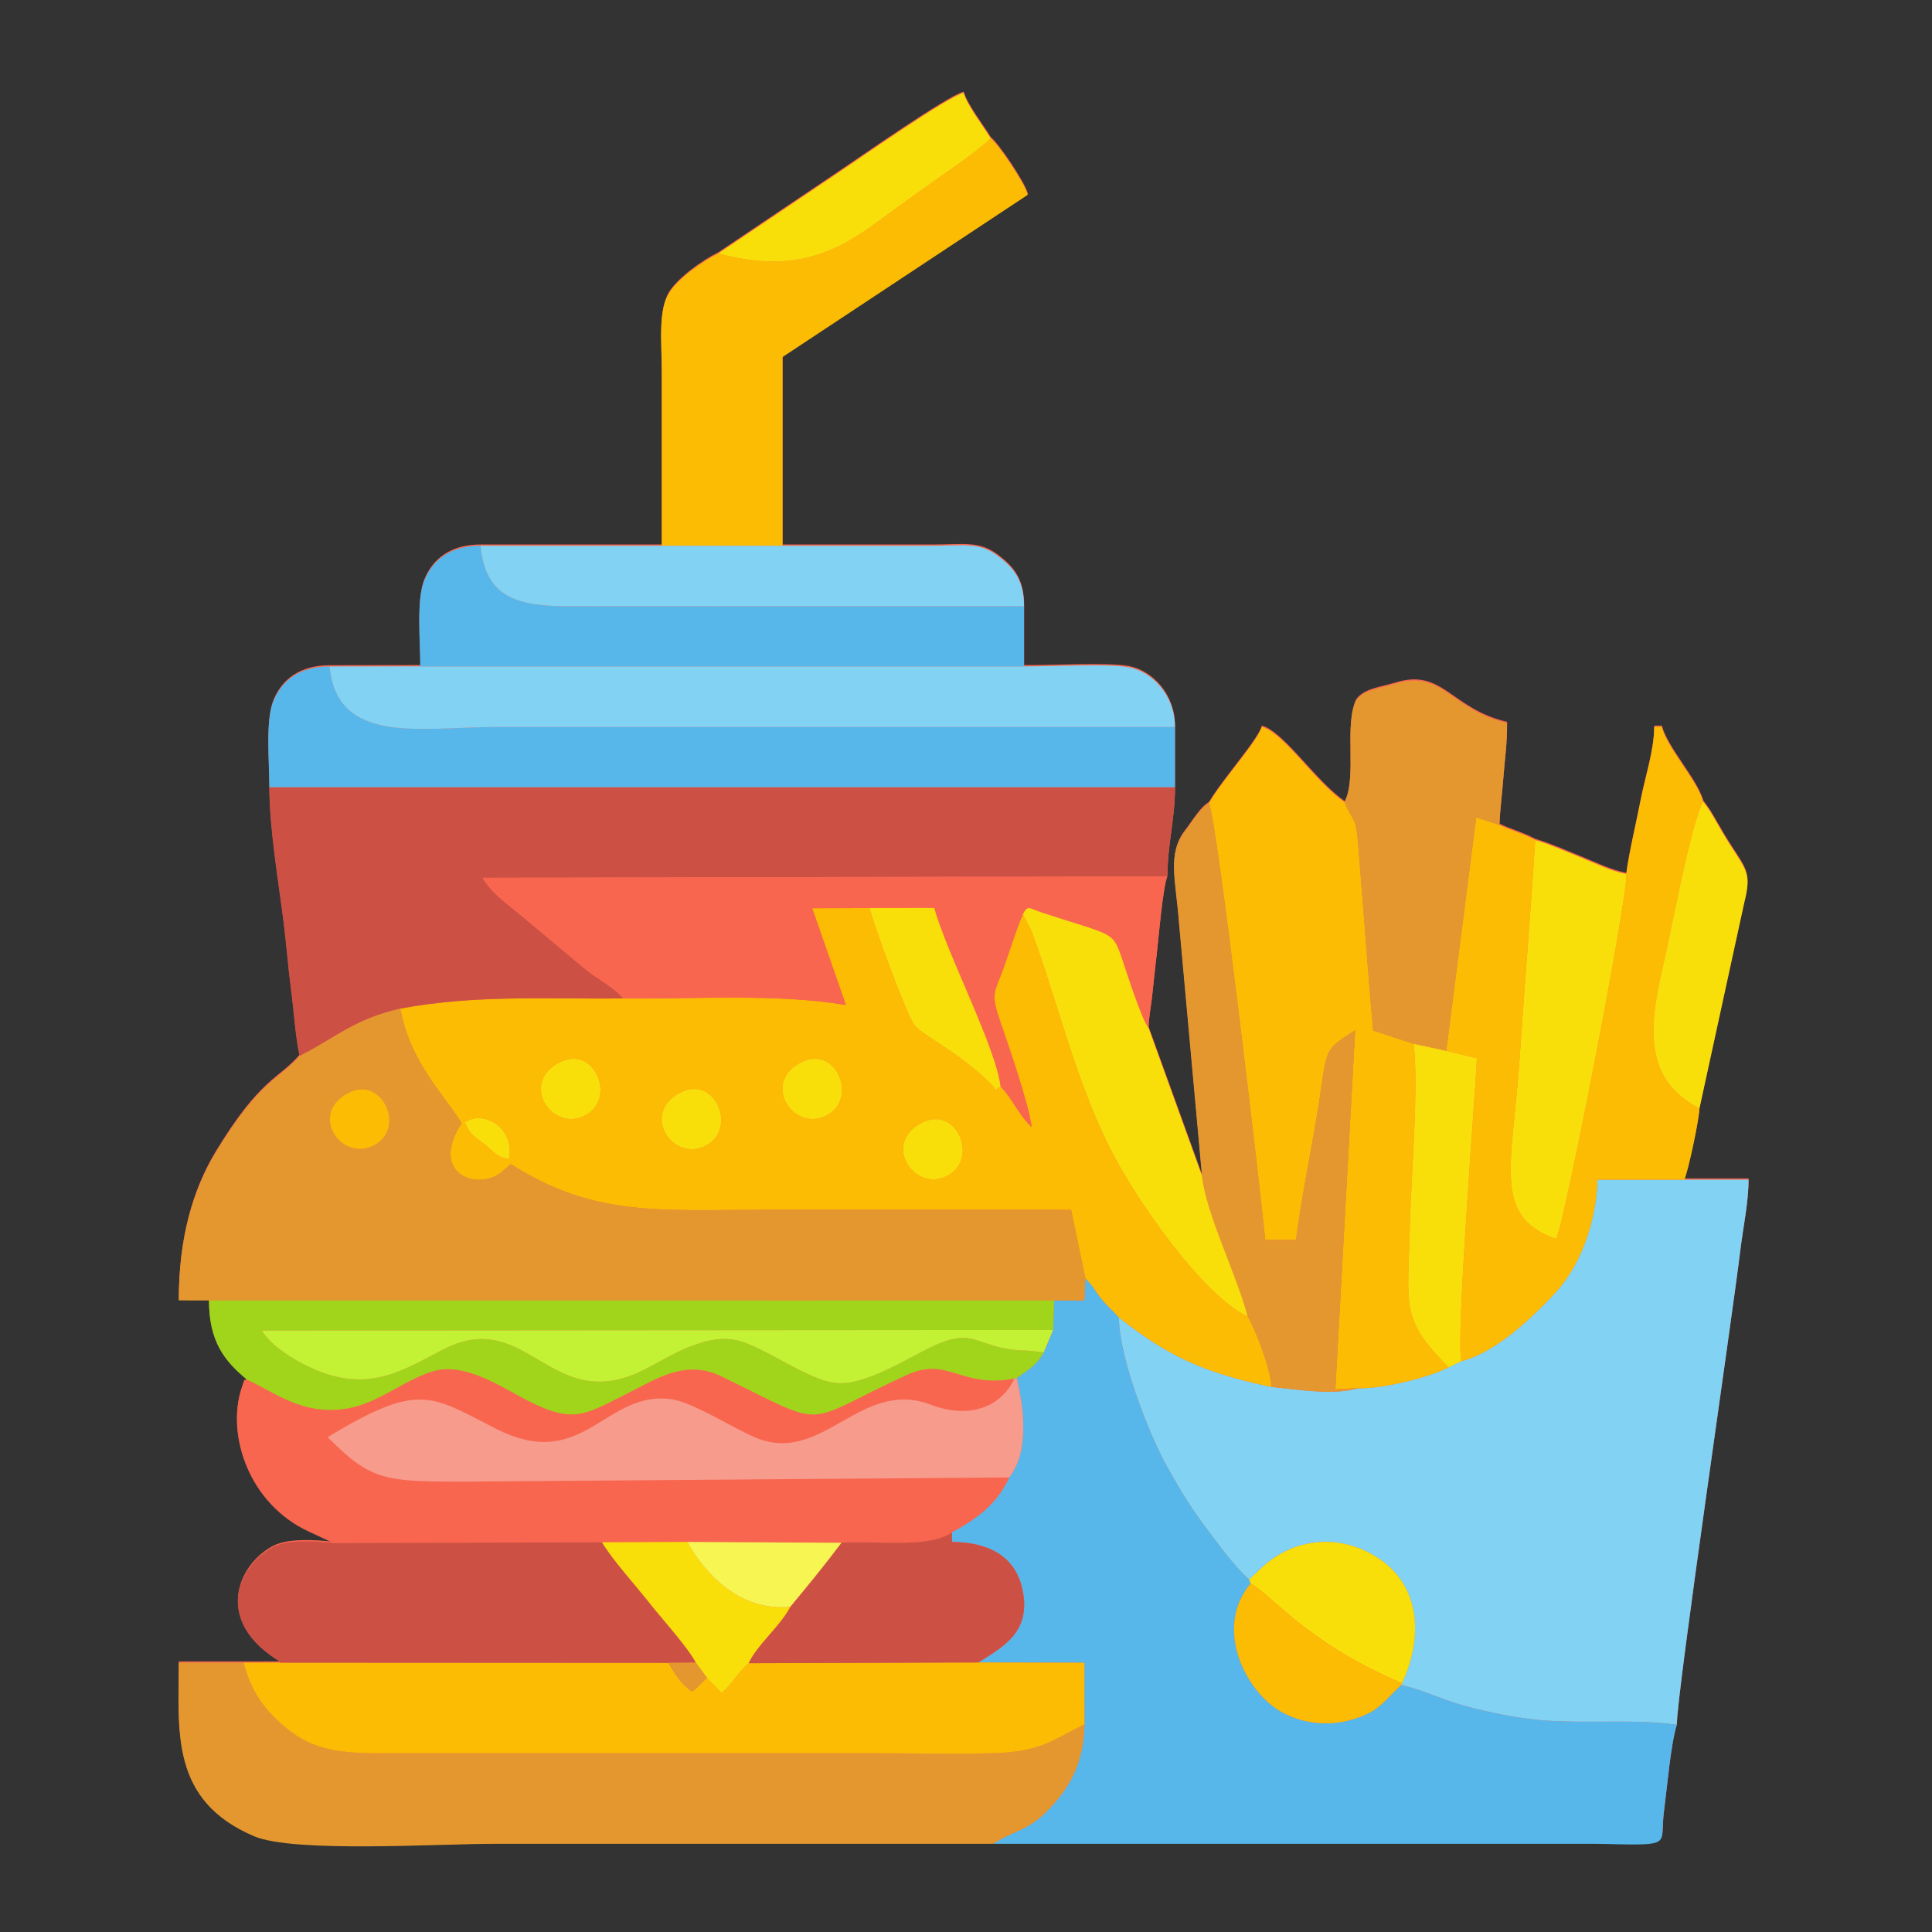 <?xml version="1.0" encoding="UTF-8"?>
<!DOCTYPE svg PUBLIC "-//W3C//DTD SVG 1.1//EN" "http://www.w3.org/Graphics/SVG/1.1/DTD/svg11.dtd">
<!-- Creator: CorelDRAW -->
<svg xmlns="http://www.w3.org/2000/svg" xml:space="preserve" width="50mm" height="50mm" version="1.1" style="shape-rendering:geometricPrecision; text-rendering:geometricPrecision; image-rendering:optimizeQuality; fill-rule:evenodd; clip-rule:evenodd"
viewBox="0 0 5000 5000"
 xmlns:xlink="http://www.w3.org/1999/xlink"
 xmlns:xodm="http://www.corel.com/coreldraw/odm/2003">
 <rect x="0" y="0" width="5000" height="5000" fill="#333333" stroke="none"/>
 <defs>
  <style type="text/css">
   <![CDATA[
    .fil2 {fill:#57B7EA}
    .fil1 {fill:#82D2F3}
    .fil6 {fill:#A1D51B}
    .fil9 {fill:#C3F235}
    .fil5 {fill:#CC5144}
    .fil4 {fill:#E5972F}
    .fil7 {fill:#F79B8C}
    .fil10 {fill:#F7F552}
    .fil0 {fill:#F8664F}
    .fil8 {fill:#F9DF09}
    .fil3 {fill:#FCBC04}
   ]]>
  </style>
 </defs>
 <g id="Camada_x0020_1">
  <path class="fil0" d="M4339.93 4460.42c0,-82.16 143.47,-1054.07 164.26,-1226.91 7.58,-63.03 21.28,-122.87 21.28,-183.8l-166.01 0c9.05,-18.86 38.36,-154.63 39.06,-184.48l115.51 -530.36c21.75,-85.88 3.25,-84.94 -52.69,-178.06 -19.42,-32.33 -31.26,-57.39 -53.06,-85.03 -16.48,-57.44 -91.98,-136.12 -107.42,-193.94l-19.53 0c0,61.21 -23.02,128.57 -34.97,189.63 -13.64,69.65 -28.8,129.88 -37.38,191.23 -39.8,-7.23 -79.24,-27.42 -118.79,-43.24 -41.93,-16.78 -75.57,-32.22 -116.67,-44.65 -33.21,-17.54 -62.81,-24.79 -92.58,-39.05 0.75,-33.48 6.99,-81.45 10.41,-126.32 3.5,-45.98 9.12,-76.9 9.12,-137.36 -145.37,-33.87 -166,-138.77 -287.31,-102.29 -41.01,12.34 -82.63,15.46 -103.31,43.69 -31.57,65.78 2.76,198.26 -29.54,263.67 -75.53,-51.39 -157.19,-179.98 -214.6,-195.31 -9.67,36.18 -100.92,136.47 -136.72,197.42 -23.08,13.56 -42.08,47.12 -61.86,72.75 -46.5,60.27 -24.1,125.47 -15.62,237l59.5 654.94 -138.27 -382.63c0.75,-31.42 6.88,-55.28 10.66,-94.97 3.04,-31.92 6.22,-57.25 10.62,-96.82 4.47,-40.27 15.55,-170.28 27.54,-200.89 0,-81.84 19.54,-144.43 19.54,-230.57l0 -155.85c0,-80.73 -57.22,-142.49 -119.31,-154.51 -53.57,-10.37 -206.18,-1.52 -271.32,-2.5l0 -155.49c0,-67.48 -27,-99.19 -66.43,-129.26 -49.17,-37.5 -88.13,-27.48 -167.94,-27.37 -130.2,0.17 -260.42,0 -390.63,0l0 -488.28 634.77 -419.92c-7.99,-29.91 -75.03,-129.3 -96.31,-146.49 -19.27,-31.52 -61.36,-85.9 -69.71,-117.19 -40.95,9.54 -270.73,170.72 -322.26,205.08l-312.5 210.36c-43.55,21.46 -104.64,66.05 -127.22,101.88 -29.5,46.77 -19.27,129.61 -19.27,205.34 0,149.74 0,299.48 0,449.22l-469.13 0c-77.54,0 -123.01,36.34 -145.06,88.93 -21.32,50.82 -10.81,155.03 -10.81,223.19l-234.75 0.38c-77.55,0 -123.01,36.34 -145.07,88.93 -21.34,50.88 -10.8,155.32 -10.8,223.55 0,107 23.77,246.87 36.19,344.68 7.89,62.14 12.45,123.88 19.43,175.89 8.23,61.42 10.95,120.47 22.5,174.74 -52.72,62.37 -101.11,59.18 -216.81,250.01 -60.33,99.5 -95.69,224.63 -95.69,382.82l78.13 0.14c0,106.62 40.15,156.63 97.65,204.43 -9.86,14.69 -0.87,-13.17 -13.65,25.9 -38.58,117.93 18.95,296.93 176.19,368.6l62.07 28.89c-51.04,-6 -117.16,-8.7 -153.86,9.2 -85.3,41.61 -159.1,180.54 0.04,288.13 16.46,11.13 4.25,1.03 17.1,12.1l-95.74 0.11 -167.93 0c0,177.54 -23.13,356.71 195.24,449.29 102.42,43.43 472.57,19.46 625.07,19.46 429.17,0 858.33,0 1287.5,0l1554.3 0c40.05,0 89.74,2.96 128.19,1.24 63.72,-2.85 44.63,-17.41 53.24,-83.48 8.89,-68.21 17.08,-171.01 33.42,-225.8z"/>
  <g id="_2135700282880">
   <path class="fil1" d="M3782.22 3522.54l-33.13 16.06c-53.44,26.77 -169.07,55.72 -235.03,54.2 -62.56,18.82 -153.91,3.41 -223.76,-3.47 -187.04,-39.24 -273.76,-85.37 -394.69,-179.85 0.81,107.75 80.2,306.81 124.84,386.43 34.39,61.35 59.56,103.22 98.53,155.28 30.71,41.04 79.33,107.74 113.94,136.68l31.75 -29.92c30.85,-28.99 69.63,-51.79 114.16,-61.66 71.87,-15.94 135.6,2.42 186.99,35.66 101.89,65.9 123.21,190.83 62.66,324.14l-2.58 4.88c47.7,9.2 105.02,36.78 155.73,51.29 51.8,14.82 113.8,27.95 170.91,35.75 122.43,16.72 271.67,-1.46 387.04,15.7 0,-82.16 143.47,-1054.07 164.26,-1226.91 7.58,-63.03 21.28,-122.87 21.28,-183.8l-166.01 0 -224.77 0c-4.62,124.7 -51.09,231.67 -113.18,297 -52.25,54.97 -145.47,148.45 -238.94,172.54z"/>
   <path class="fil2" d="M2728.16 3365.49l-2.69 76.32 -24.26 57.92c-17.88,33.54 -42.16,46.46 -69.86,66.44 19.24,82.96 31.93,191.03 -19.55,257.42 -30.41,66.53 -80.49,105.22 -148.48,142.11l0.89 24.83c96.98,0.75 163.16,38.79 181.58,121.37 25.51,114.36 -54.16,151.88 -113.57,190.54l274.12 0.71 0.27 159.52c-1.58,85.65 -29.17,145.71 -72.38,197.52 -61.39,73.61 -95.66,71.86 -151.26,103.49 -1.73,0.98 -4.9,3.15 -6.29,3.97 -1.39,0.83 -4.27,2.59 -6.25,4.1l1554.3 0c40.05,0 89.74,2.96 128.19,1.24 63.72,-2.85 44.63,-17.41 53.24,-83.48 8.89,-68.21 17.08,-171.01 33.42,-225.8 -115.37,-17.16 -264.61,1.02 -387.04,-15.7 -57.11,-7.8 -119.11,-20.93 -170.91,-35.75 -50.71,-14.51 -108.03,-42.09 -155.73,-51.29 -48.55,44.84 -56.65,70.38 -133.29,90.98 -69.34,18.63 -141.19,3.1 -189.83,-30.1 -85.58,-58.4 -158.65,-213.1 -65.98,-323.86l-3.88 -10.12c-34.61,-28.94 -83.23,-95.64 -113.94,-136.68 -38.97,-52.06 -64.14,-93.93 -98.53,-155.28 -44.64,-79.62 -124.03,-278.68 -124.84,-386.43 -18.46,-21.18 -29.07,-28.11 -45.43,-48.46 -16.65,-20.71 -19.98,-32.09 -41.28,-52.7l-2.54 57.14 -78.2 0.03z"/>
   <path class="fil3" d="M2388.43 2904.32c91.03,-43.56 147.53,102.22 58.02,141.24 -85.41,37.24 -163.98,-90.54 -58.02,-141.24zm-625 -78.12c91.03,-43.57 147.53,102.22 58.02,141.24 -85.41,37.24 -163.98,-90.55 -58.02,-141.24zm-507.36 136.74c-30.07,-23.5 -37.88,-23.94 -53.07,-58.35 47.82,-33.39 128.71,13.01 114.82,93.41 -28.3,1.04 -39.67,-17.81 -61.75,-35.06zm819.86 -214.87c91.03,-43.56 147.53,102.22 58.02,141.24 -85.41,37.24 -163.98,-90.54 -58.02,-141.24zm-625 0c91.03,-43.56 147.53,102.22 58.02,141.24 -85.41,37.24 -163.98,-90.54 -58.02,-141.24zm161.91 -164.08c-204.54,1.89 -380.39,-10.12 -576.95,26.22 26.51,139.07 108.38,216.87 158.91,296.31 -84.87,130.63 38.13,175.12 100.2,129.29l27 -23.1c215.56,137.1 379.08,118.31 664.06,118.31 261.96,0 523.92,0 785.88,0l36.96 177.3c21.3,20.61 24.63,31.99 41.28,52.7 16.36,20.35 26.97,27.28 45.43,48.46 120.93,94.48 207.65,140.61 394.69,179.85 -0.76,-44.46 -41.84,-151.27 -61.46,-182.4 -109.4,-49 -287.27,-294.78 -361,-444.94 -87.55,-178.3 -133.57,-377.89 -198.42,-553.1l-22.26 -43c-17.43,40.54 -32.13,89.69 -49.08,137.12 -23.22,65.01 -35.04,65.24 -11.48,134.59 22.46,66.11 74.57,213.64 83.31,279.35 -36.84,-35.51 -50.87,-76.28 -80.68,-105.16 -23.65,14.34 1.34,18.13 -28.2,-10.13 -95.51,-91.36 -182.23,-124.37 -198.51,-154.67 -26.67,-49.63 -96,-239.09 -112.48,-297.1l-148.19 0.55 87.33 250.51c-175.32,-30.02 -391.7,-15.13 -576.34,-16.96z"/>
   <path class="fil4" d="M904.84 2826.91c86.95,-41.79 149.29,99.9 57.08,140.13 -83.51,36.44 -163.69,-88.88 -57.08,-140.13zm-129.72 -94.24c-52.72,62.37 -101.11,59.18 -216.81,250.01 -60.33,99.5 -95.69,224.63 -95.69,382.82l78.13 0.14 2187.41 -0.15 78.2 -0.03 2.54 -57.14 -36.96 -177.3c-261.96,0 -523.92,0 -785.88,0 -284.98,0 -448.5,18.79 -664.06,-118.31l-27 23.1c-62.07,45.83 -185.07,1.34 -100.2,-129.29 -50.53,-79.44 -132.4,-157.24 -158.91,-296.31 -117.98,25.84 -172.56,78.35 -260.77,122.46z"/>
   <path class="fil5" d="M775.12 2732.67c88.21,-44.11 142.79,-96.62 260.77,-122.46 196.56,-36.34 372.41,-24.33 576.95,-26.22 -20.05,-25.2 -63.55,-49.55 -92.57,-71.19l-180.73 -151.09c-34.03,-27.56 -69.32,-52.76 -90.53,-89.96l1772.2 -3.82c0,-81.84 19.54,-144.43 19.54,-230.57l-2343.75 0c0,107 23.77,246.87 36.19,344.68 7.89,62.14 12.45,123.88 19.43,175.89 8.23,61.42 10.95,120.47 22.5,174.74z"/>
   <path class="fil4" d="M2570.43 4771.75c1.98,-1.51 4.86,-3.27 6.25,-4.1 1.39,-0.82 4.56,-2.99 6.29,-3.97 55.6,-31.63 89.87,-29.88 151.26,-103.49 43.21,-51.81 70.8,-111.87 72.38,-197.52 -82.4,39.76 -110.91,70.75 -234.23,74.42 -102.58,3.05 -209.79,0.18 -312.88,0.18l-1250 0.03c-102.38,0.19 -183.18,-0.11 -256.66,-55.92 -56.26,-42.74 -100.8,-93.51 -122.29,-178.38l-167.93 0c0,177.54 -23.13,356.71 195.24,449.29 102.42,43.43 472.57,19.46 625.07,19.46 429.17,0 858.33,0 1287.5,0z"/>
   <path class="fil3" d="M3128.64 2078.55c20.64,40.07 133.45,1003.64 145.85,1130.59l79.5 0c12.86,-99.06 33.24,-200.47 50.5,-299.95 35.02,-201.8 10.83,-183.78 102.65,-242.79l-51.24 928.89 58.16 -2.49c65.96,1.52 181.59,-27.43 235.03,-54.2 -125.11,-125.9 -105.64,-153.08 -100.22,-368.28 3.31,-131.63 22.68,-347.84 9.92,-468.81l-104.92 -34.51c-9.75,-102.07 -16.98,-205.58 -25,-307.29 -4.17,-52.86 -8.46,-103.5 -12.36,-156.41 -7.23,-97.86 -11.26,-66.31 -36.55,-126.86 -75.53,-51.39 -157.19,-179.98 -214.6,-195.31 -9.67,36.18 -100.92,136.47 -136.72,197.42z"/>
   <path class="fil3" d="M2806.61 4462.67l-0.27 -159.52 -274.12 -0.71 -594.89 1.86c-30.57,27.42 -36.32,46.8 -69.79,77.07l-37.88 -39.06c-1.81,1.5 -4.18,3.77 -5.21,4.75l-14.71 14.49c-11.93,11.36 -6.8,7.77 -18.99,16.12 -26.15,-17.85 -45.66,-46.79 -60.56,-74.26l-1003.9 -0.52 -95.74 0.11c21.49,84.87 66.03,135.64 122.29,178.38 73.48,55.81 154.28,56.11 256.66,55.92l1250 -0.03c103.09,0 210.3,2.87 312.88,-0.18 123.32,-3.67 151.83,-34.66 234.23,-74.42z"/>
   <path class="fil0" d="M638.4 3570.07c-9.86,14.69 -0.87,-13.17 -13.65,25.9 -38.58,117.93 18.95,296.93 176.19,368.6l62.07 28.89 694.96 -2 220.76 -0.92 398.78 2.17c86.06,-6.54 228.78,15.61 285.81,-27.01 67.99,-36.89 118.07,-75.58 148.48,-142.11l-1406.99 10.83c-206.69,0.07 -244.35,-0.9 -356.72,-115.13 237.87,-144.02 266.52,-107.79 435.01,-21.96 228.51,116.4 282.02,-101.99 456.57,-75.84 53.79,8.06 158.52,74.76 214.4,98.44 174.79,74.07 271.81,-154.46 455.06,-84.49 99.67,38.05 181.8,6 216.13,-67.79 -140.31,26.34 -170.55,-58.98 -279.58,-8.82 -278.07,127.94 -193.71,142.27 -478.38,3.28 -94.84,-46.31 -171.97,8.77 -245.36,45.03 -106.3,52.51 -135.53,79.83 -256.84,17.4 -64.32,-33.11 -159.51,-98.56 -240.72,-76.6 -77.46,20.95 -146.26,86.81 -233.75,98.52 -109.91,14.72 -176.87,-41.36 -252.23,-76.39z"/>
   <path class="fil3" d="M4208.63 2261.99c7.59,46.29 -162.21,918.32 -181.55,944.22 -166.08,-56.99 -112.91,-192.49 -94.76,-461.22 12.88,-190.58 28.79,-380.33 40.85,-570.89 -33.21,-17.54 -62.81,-24.79 -92.58,-39.05l-60.25 -19.56 -77.53 604.21 79.46 19.16c-5.73,114.58 -55.29,730.63 -40.05,783.68 93.47,-24.09 186.69,-117.57 238.94,-172.54 62.09,-65.33 108.56,-172.3 113.18,-297l224.77 0c9.05,-18.86 38.36,-154.63 39.06,-184.48 -136.23,-70.57 -136.25,-192.77 -94.26,-368.67 20.8,-87.13 71.42,-368.28 104.02,-424.78 -16.48,-57.44 -91.98,-136.12 -107.42,-193.94l-19.53 0c0,61.21 -23.02,128.57 -34.97,189.63 -13.64,69.65 -28.8,129.88 -37.38,191.23z"/>
   <path class="fil2" d="M697 2037.36l2343.75 0 0 -155.85c-390.63,0 -781.25,0 -1171.88,0 -195.31,0 -390.62,0 -585.94,0 -192.88,0 -410.12,48.41 -430.06,-156.63 -77.55,0 -123.01,36.34 -145.07,88.93 -21.34,50.88 -10.8,155.32 -10.8,223.55z"/>
   <path class="fil0" d="M1612.84 2583.99c184.64,1.83 401.02,-13.06 576.34,16.96l-87.33 -250.51 148.19 -0.55 167.66 -0.15c33.03,119.09 159.98,361.13 171.53,462.05 29.81,28.88 43.84,69.65 80.68,105.16 -8.74,-65.71 -60.85,-213.24 -83.31,-279.35 -23.56,-69.35 -11.74,-69.58 11.48,-134.59 16.95,-47.43 31.65,-96.58 49.08,-137.12 14.01,-24.31 13.68,-15.91 48.27,-4.5 183.85,60.68 183.48,47.01 207.29,116.84 14.61,42.83 50.33,156.61 69.67,182.38 0.75,-31.42 6.88,-55.28 10.66,-94.97 3.04,-31.92 6.22,-57.25 10.62,-96.82 4.47,-40.27 15.55,-170.28 27.54,-200.89l-1772.2 3.82c21.21,37.2 56.5,62.4 90.53,89.96l180.73 151.09c29.02,21.64 72.52,45.99 92.57,71.19z"/>
   <path class="fil3" d="M1859.11 655.94c-43.55,21.46 -104.64,66.05 -127.22,101.88 -29.5,46.77 -19.27,129.61 -19.27,205.34 0,149.74 0,299.48 0,449.22l312.5 0 0 -488.28 634.77 -419.92c-7.99,-29.91 -75.03,-129.3 -96.31,-146.49 -23.01,26.29 -118.78,91.44 -150.91,114.1 -53.82,37.98 -102.66,73.91 -153.19,110.68 -115.85,84.32 -227.15,120.42 -400.37,73.47z"/>
   <path class="fil6" d="M638.4 3570.07c75.36,35.03 142.32,91.11 252.23,76.39 87.49,-11.71 156.29,-77.57 233.75,-98.52 81.21,-21.96 176.4,43.49 240.72,76.6 121.31,62.43 150.54,35.11 256.84,-17.4 73.39,-36.26 150.52,-91.34 245.36,-45.03 284.67,138.99 200.31,124.66 478.38,-3.28 109.03,-50.16 139.27,35.16 279.58,8.82l6.09 -1.48c27.7,-19.98 51.98,-32.9 69.86,-66.44l-41.1 -4.27c-135.63,-1.54 -130.48,-66.77 -250.46,-9.22 -62.72,30.09 -172.02,100.75 -246.59,92.93 -70.17,-7.36 -172.85,-84.73 -244.02,-107.28 -88.18,-27.93 -183.96,38.63 -251.92,72.88 -240.78,121.34 -300.4,-160.8 -514.07,-55.3 -77.55,38.29 -152.57,91.91 -256.87,78.25 -84.15,-11.02 -191.99,-76.11 -218.35,-124.35l2047.64 -1.56 2.69 -76.32 -2187.41 0.15c0,106.62 40.15,156.63 97.65,204.43z"/>
   <path class="fil1" d="M3040.75 1881.51c0,-80.73 -57.22,-142.49 -119.31,-154.51 -53.57,-10.37 -206.18,-1.52 -271.32,-2.5l-1562.5 0 -234.75 0.38c19.94,205.04 237.18,156.63 430.06,156.63 195.32,0 390.63,0 585.94,0 390.63,0 781.25,0 1171.88,0z"/>
   <path class="fil5" d="M726.29 4302.89l1003.9 0.52 70.56 -0.53c-19.38,-38.34 -88.11,-114.14 -119.58,-154.02 -39.39,-49.91 -93.98,-109.31 -123.2,-157.4l-694.96 2c-51.04,-6 -117.16,-8.7 -153.86,9.2 -85.3,41.61 -159.1,180.54 0.04,288.13 16.46,11.13 4.25,1.03 17.1,12.1z"/>
   <path class="fil7" d="M2611.8 3823.59c51.48,-66.39 38.79,-174.46 19.55,-257.42l-6.09 1.48c-34.33,73.79 -116.46,105.84 -216.13,67.79 -183.25,-69.97 -280.27,158.56 -455.06,84.49 -55.88,-23.68 -160.61,-90.38 -214.4,-98.44 -174.55,-26.15 -228.06,192.24 -456.57,75.84 -168.49,-85.83 -197.14,-122.06 -435.01,21.96 112.37,114.23 150.03,115.2 356.72,115.13l1406.99 -10.83z"/>
   <path class="fil4" d="M3110.66 3043.24c10.87,99.54 90.01,255.51 118.18,363.69 19.62,31.13 60.7,137.94 61.46,182.4 69.85,6.88 161.2,22.29 223.76,3.47l-58.16 2.49 51.24 -928.89c-91.82,59.01 -67.63,40.99 -102.65,242.79 -17.26,99.48 -37.64,200.89 -50.5,299.95l-79.5 0c-12.4,-126.95 -125.21,-1090.52 -145.85,-1130.59 -23.08,13.56 -42.08,47.12 -61.86,72.75 -46.5,60.27 -24.1,125.47 -15.62,237l59.5 654.94z"/>
   <path class="fil4" d="M3479.96 2076.44c25.29,60.55 29.32,29 36.55,126.86 3.9,52.91 8.19,103.55 12.36,156.41 8.02,101.71 15.25,205.22 25,307.29l104.92 34.51 84.02 18.19 77.53 -604.21 60.25 19.56c0.75,-33.48 6.99,-81.45 10.41,-126.32 3.5,-45.98 9.12,-76.9 9.12,-137.36 -145.37,-33.87 -166,-138.77 -287.31,-102.29 -41.01,12.34 -82.63,15.46 -103.31,43.69 -31.57,65.78 2.76,198.26 -29.54,263.67z"/>
   <path class="fil2" d="M1087.62 1724.5l1562.5 0 0 -155.49c-260.42,0 -520.83,0 -781.25,0 -130.2,0 -260.45,-0.35 -390.64,0.05 -138.07,0.42 -221.52,-20.78 -234.74,-156.68 -77.54,0 -123.01,36.34 -145.06,88.93 -21.32,50.82 -10.81,155.03 -10.81,223.19z"/>
   <path class="fil1" d="M2650.12 1569.01c0,-67.48 -27,-99.19 -66.43,-129.26 -49.17,-37.5 -88.13,-27.48 -167.94,-27.37 -130.2,0.17 -260.42,0 -390.63,0l-312.5 0 -469.13 0c13.22,135.9 96.67,157.1 234.74,156.68 130.19,-0.4 260.44,-0.05 390.64,-0.05 260.42,0 520.83,0 781.25,0z"/>
   <path class="fil8" d="M4208.63 2261.99c-39.8,-7.23 -79.24,-27.42 -118.79,-43.24 -41.93,-16.78 -75.57,-32.22 -116.67,-44.65 -12.06,190.56 -27.97,380.31 -40.85,570.89 -18.15,268.73 -71.32,404.23 94.76,461.22 19.34,-25.9 189.14,-897.93 181.55,-944.22z"/>
   <path class="fil8" d="M2647.16 2365.89l22.26 43c64.85,175.21 110.87,374.8 198.42,553.1 73.73,150.16 251.6,395.94 361,444.94 -28.17,-108.18 -107.31,-264.15 -118.18,-363.69l-138.27 -382.63c-19.34,-25.77 -55.06,-139.55 -69.67,-182.38 -23.81,-69.83 -23.44,-56.16 -207.29,-116.84 -34.59,-11.41 -34.26,-19.81 -48.27,4.5z"/>
   <path class="fil5" d="M2177.51 3992.71c-41.83,56.08 -84.33,107.7 -132.34,165.73 -26.94,51.52 -85.53,97.47 -107.84,145.86l594.89 -1.86c59.41,-38.66 139.08,-76.18 113.57,-190.54 -18.42,-82.58 -84.6,-120.62 -181.58,-121.37l-0.89 -24.83c-57.03,42.62 -199.75,20.47 -285.81,27.01z"/>
   <path class="fil9" d="M2701.21 3499.73l24.26 -57.92 -2047.64 1.56c26.36,48.24 134.2,113.33 218.35,124.35 104.3,13.66 179.32,-39.96 256.87,-78.25 213.67,-105.5 273.29,176.64 514.07,55.3 67.96,-34.25 163.74,-100.81 251.92,-72.88 71.17,22.55 173.85,99.92 244.02,107.28 74.57,7.82 183.87,-62.84 246.59,-92.93 119.98,-57.55 114.83,7.68 250.46,9.22l41.1 4.27z"/>
   <path class="fil8" d="M3749.09 3538.6l33.13 -16.06c-15.24,-53.05 34.32,-669.1 40.05,-783.68l-79.46 -19.16 -84.02 -18.19c12.76,120.97 -6.61,337.18 -9.92,468.81 -5.42,215.2 -24.89,242.38 100.22,368.28z"/>
   <path class="fil8" d="M4398.17 2868.52l115.51 -530.36c21.75,-85.88 3.25,-84.94 -52.69,-178.06 -19.42,-32.33 -31.26,-57.39 -53.06,-85.03 -32.6,56.5 -83.22,337.65 -104.02,424.78 -41.99,175.9 -41.97,298.1 94.26,368.67z"/>
   <path class="fil8" d="M1859.11 655.94c173.22,46.95 284.52,10.85 400.37,-73.47 50.53,-36.77 99.37,-72.7 153.19,-110.68 32.13,-22.66 127.9,-87.81 150.91,-114.1 -19.27,-31.52 -61.36,-85.9 -69.71,-117.19 -40.95,9.54 -270.73,170.72 -322.26,205.08l-312.5 210.36z"/>
   <path class="fil8" d="M3232.92 4087.87l3.88 10.12c22.88,13.97 64.29,51.02 85.84,69.78 34.89,30.37 55.41,45.39 93.35,72.48 57.53,41.07 134.75,83.59 212.49,115.84 60.55,-133.31 39.23,-258.24 -62.66,-324.14 -51.39,-33.24 -115.12,-51.6 -186.99,-35.66 -44.53,9.87 -83.31,32.67 -114.16,61.66l-31.75 29.92z"/>
   <path class="fil3" d="M3625.9 4360.97l2.58 -4.88c-77.74,-32.25 -154.96,-74.77 -212.49,-115.84 -37.94,-27.09 -58.46,-42.11 -93.35,-72.48 -21.55,-18.76 -62.96,-55.81 -85.84,-69.78 -92.67,110.76 -19.6,265.46 65.98,323.86 48.64,33.2 120.49,48.73 189.83,30.1 76.64,-20.6 84.74,-46.14 133.29,-90.98z"/>
   <path class="fil8" d="M1800.75 4302.88l28.91 39.43 37.88 39.06c33.47,-30.27 39.22,-49.65 69.79,-77.07 22.31,-48.39 80.9,-94.34 107.84,-145.86 -134.39,12.99 -224.64,-91.44 -266.44,-167.9l-220.76 0.92c29.22,48.09 83.81,107.49 123.2,157.4 31.47,39.88 100.2,115.68 119.58,154.02z"/>
   <path class="fil8" d="M2589.23 2811.79c-11.55,-100.92 -138.5,-342.96 -171.53,-462.05l-167.66 0.15c16.48,58.01 85.81,247.47 112.48,297.1 16.28,30.3 103,63.31 198.51,154.67 29.54,28.26 4.55,24.47 28.2,10.13z"/>
   <path class="fil10" d="M2045.17 4158.44c48.01,-58.03 90.51,-109.65 132.34,-165.73l-398.78 -2.17c41.8,76.46 132.05,180.89 266.44,167.9z"/>
   <path class="fil8" d="M1763.43 2826.2c-105.96,50.69 -27.39,178.48 58.02,141.24 89.51,-39.02 33.01,-184.81 -58.02,-141.24z"/>
   <path class="fil8" d="M2075.93 2748.07c-105.96,50.7 -27.39,178.48 58.02,141.24 89.51,-39.02 33.01,-184.8 -58.02,-141.24z"/>
   <path class="fil8" d="M1450.93 2748.07c-105.96,50.7 -27.39,178.48 58.02,141.24 89.51,-39.02 33.01,-184.8 -58.02,-141.24z"/>
   <path class="fil8" d="M2388.43 2904.32c-105.96,50.7 -27.39,178.48 58.02,141.24 89.51,-39.02 33.01,-184.8 -58.02,-141.24z"/>
   <path class="fil3" d="M904.84 2826.91c-106.61,51.25 -26.43,176.57 57.08,140.13 92.21,-40.23 29.87,-181.92 -57.08,-140.13z"/>
   <path class="fil8" d="M1203 2904.59c15.19,34.41 23,34.85 53.07,58.35 22.08,17.25 33.45,36.1 61.75,35.06 13.89,-80.4 -67,-126.8 -114.82,-93.41z"/>
   <path class="fil4" d="M1829.66 4342.31l-28.91 -39.43 -70.56 0.53c14.9,27.47 34.41,56.41 60.56,74.26 12.19,-8.35 7.06,-4.76 18.99,-16.12l14.71 -14.49c1.03,-0.98 3.4,-3.25 5.21,-4.75z"/>
  </g>
 </g>
</svg>
